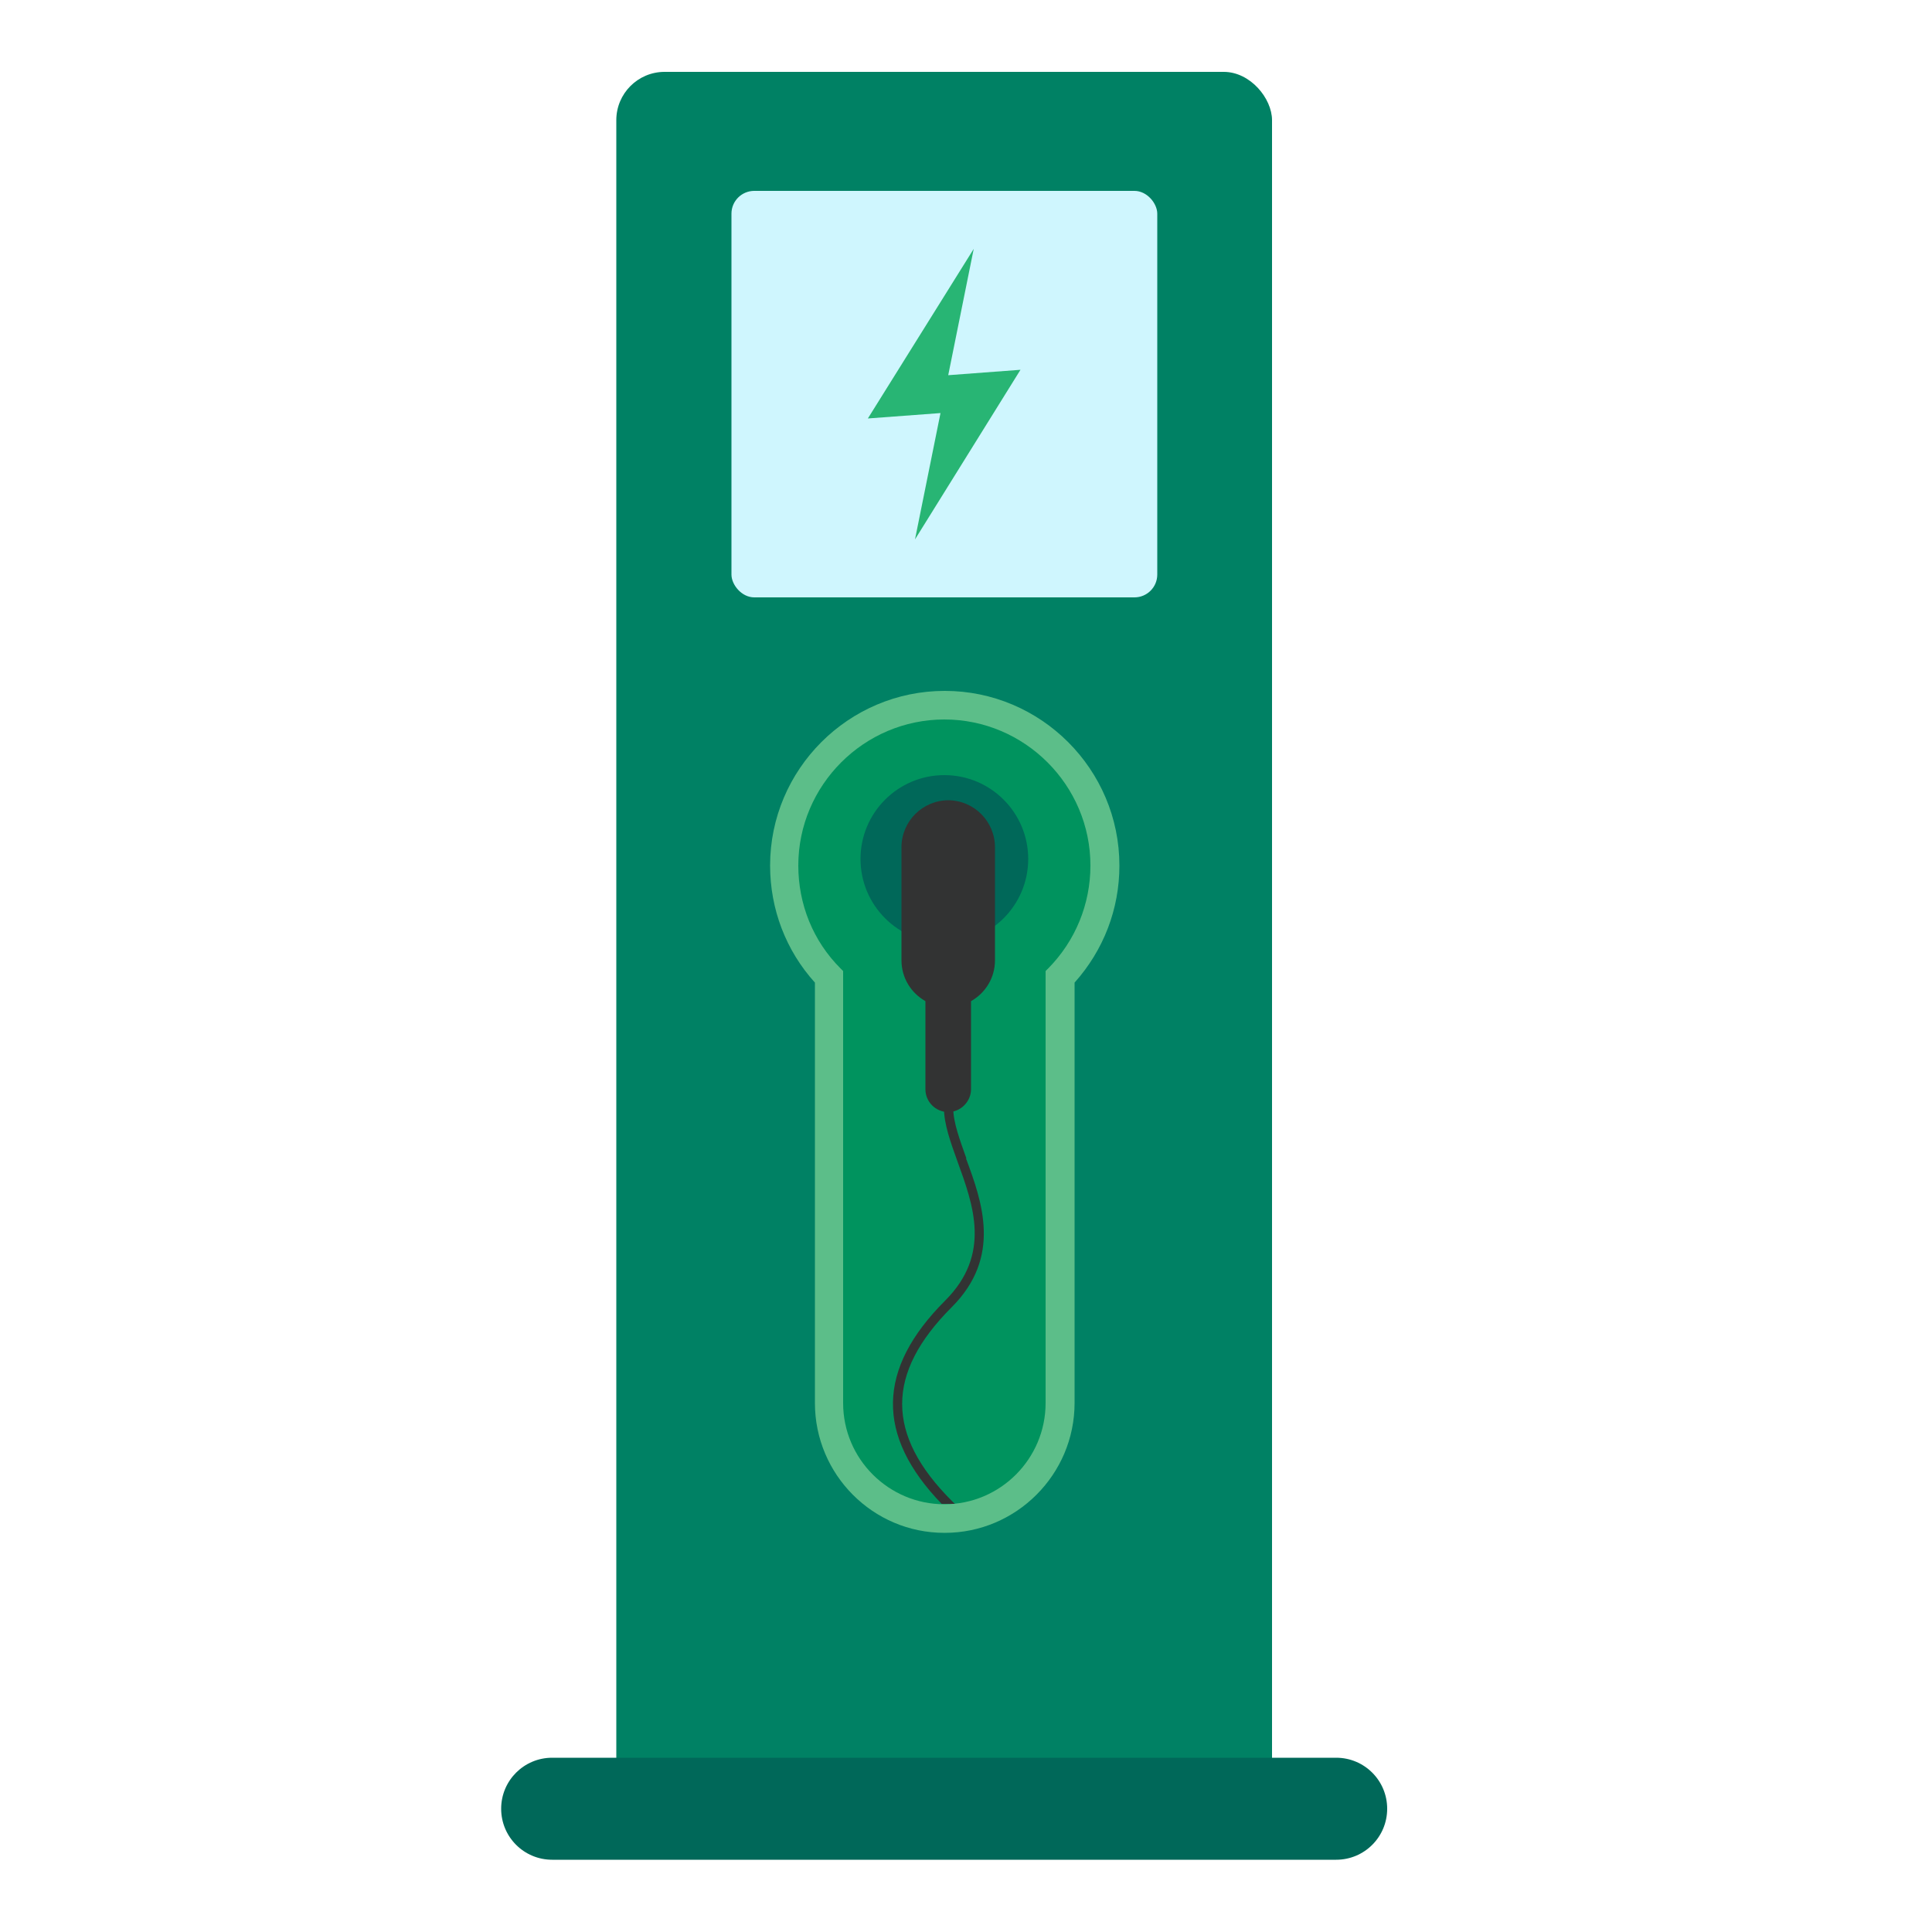 <?xml version="1.0" encoding="UTF-8"?><svg id="uuid-bfc496c9-b3b3-4868-986c-f04d09671b2d" xmlns="http://www.w3.org/2000/svg" width="50" height="50" viewBox="0 0 50 50"><rect x="1" y="1" width="48" height="48" fill="none" stroke-width="0"/><rect x="15.95" y="1.86" width="16.97" height="44.96" rx="1.25" ry="1.25" fill="#008164" stroke-width="0"/><path d="m34.58,45.49H14.29c-.73,0-1.32.59-1.32,1.32h0c0,.73.59,1.32,1.32,1.32h20.29c.73,0,1.32-.59,1.32-1.32h0c0-.73-.59-1.32-1.32-1.32Z" fill="#006859" stroke-width="0"/><rect x="18.93" y="4.94" width="11.02" height="10.52" rx=".59" ry=".59" fill="#cff6fe" stroke-width="0"/><polygon points="25.2 6.44 24.54 9.71 26.41 9.57 23.68 13.96 24.34 10.69 22.46 10.83 25.2 6.44" fill="#28b574" stroke-width="0"/><path d="m24.44,39.67c-1.85,0-3.35-1.51-3.35-3.36v-10.88c-.75-.83-1.16-1.9-1.16-3.03,0-2.49,2.03-4.52,4.52-4.52s4.52,2.03,4.52,4.52c0,1.13-.41,2.19-1.16,3.03v10.88c0,1.85-1.51,3.36-3.36,3.36Zm0-20.78c-1.94,0-3.52,1.58-3.52,3.52,0,.93.36,1.81,1.02,2.48l.15.15v11.29c0,1.3,1.06,2.36,2.35,2.36s2.36-1.06,2.36-2.36v-11.29l.14-.15c.66-.66,1.02-1.54,1.02-2.48,0-1.94-1.58-3.52-3.52-3.52Z" fill="#5cbe89" stroke-width="0"/><path d="m24.44,38.93c-1.44,0-2.62-1.17-2.62-2.62v-11.18l-.07-.07c-.71-.71-1.09-1.66-1.09-2.66,0-2.08,1.7-3.78,3.78-3.78s3.78,1.7,3.78,3.78c0,1-.39,1.95-1.09,2.66l-.07.07v11.18c0,1.44-1.17,2.62-2.62,2.62Z" fill="#00935e" stroke-width="0"/><circle cx="24.44" cy="22.23" r="2.17" fill="#006859" stroke-width="0"/><path d="m24.55,20.71c-.67,0-1.22.54-1.22,1.22v2.92c0,.46.25.85.62,1.06v2.28c0,.33.27.59.59.59s.59-.27.59-.59v-2.28c.37-.21.62-.6.62-1.06v-2.92c0-.67-.54-1.22-1.22-1.22Z" fill="#323333" stroke-width="0"/><path d="m25.01,29.98c-.17-.48-.34-.93-.34-1.3h-.24c0,.41.17.88.35,1.38.41,1.13.88,2.4-.32,3.6-1.77,1.77-1.8,3.49-.09,5.26.06,0,.11,0,.17,0s.11,0,.17,0l-.08-.08c-1.71-1.71-1.71-3.3,0-5.01,1.3-1.3.79-2.72.37-3.85Z" fill="#323333" stroke-width="0"/></svg>